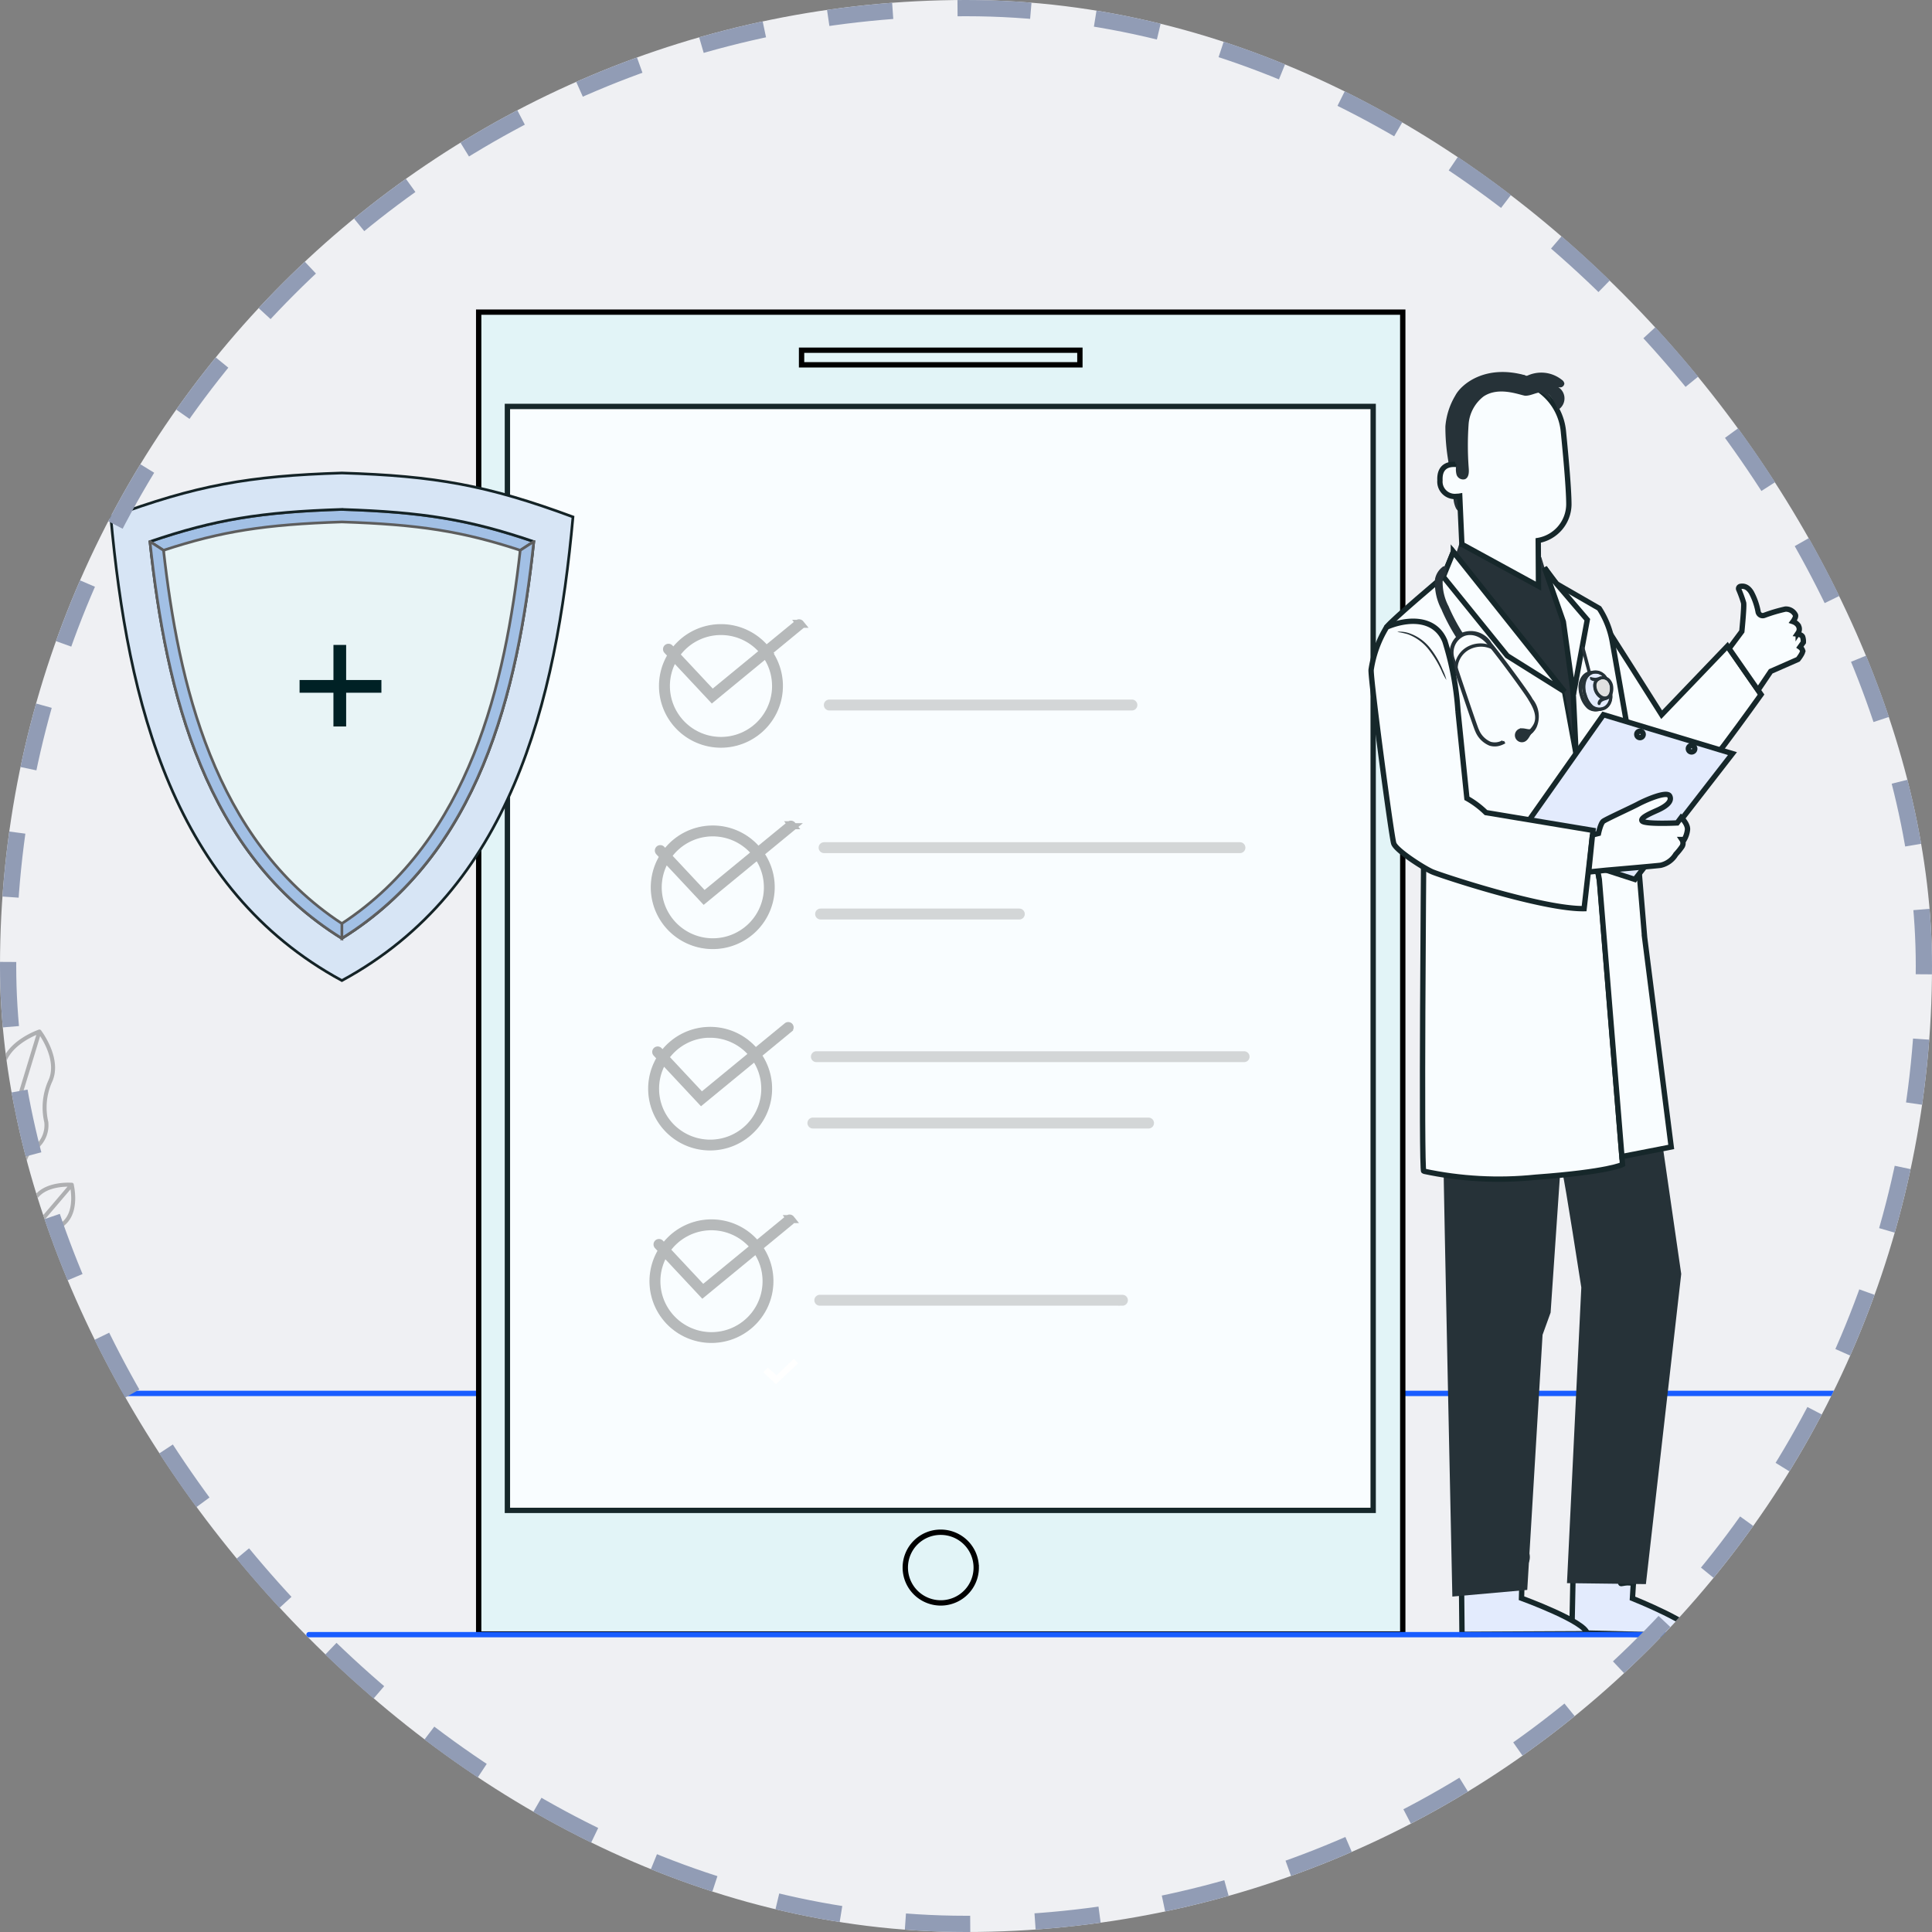 <svg width="120" height="120" viewBox="0 0 120 120" fill="none" xmlns="http://www.w3.org/2000/svg">
    <rect x="0" y="0" width="120" height="120" fill="#808080" stroke="none"/>
    <g clip-path="url(#t9tvmbuhua)">
        <rect width="120" height="120" rx="60" fill="#EFF0F3"/>
        <g clip-path="url(#yj8xb8fxyb)">
            <path d="M-18.846 86.548h157.504" stroke="#195DFF" stroke-width=".332" stroke-linecap="round"/>
            <path d="M87.128 19.387H29.732v82.104h57.396V19.387z" fill="#E2F4F7" stroke="#000" stroke-width=".332"/>
            <path d="M85.291 25.245H31.516v68.568H85.29V25.245z" fill="#F9FDFF" stroke="#16272A" stroke-width=".332"/>
            <path d="M60.635 97.366a2.19 2.19 0 0 1-1.36 2.027 2.209 2.209 0 0 1-2.4-.476 2.193 2.193 0 0 1 1.557-3.747c.584 0 1.145.232 1.558.644.413.411.645.97.645 1.552zM67.074 21.752H49.787v.907h17.287v-.907z" fill="#E2F4F7" stroke="#000" stroke-width=".332"/>
            <path d="m47.404 85.226.284-.283.547.484 1.072-1.028.263.282-1.376 1.291-.79-.746z" fill="#fff"/>
            <path d="m101.64 95.292-.246 3.986s3.981 1.587 4.008 2.328l-7.77-.198.128-6.224 3.88.108z" fill="#E3EBFD" stroke="#16272A" stroke-width=".332"/>
            <path d="M101.474 98.324c-.017.034-.189-.022-.404-.013-.215.008-.384.072-.403.04-.018-.034.146-.165.399-.172.253-.008.428.116.408.145z" fill="#E3EBFD" stroke="#16272A" stroke-width=".332"/>
            <path d="m101.589 96.08-.043.71-3.818-.132.016-.819 3.845.24z" fill="#000" opacity=".3"/>
            <path d="M101.507 97.517a.728.728 0 0 1-.389-.011 1.768 1.768 0 0 1-.624-.26.496.496 0 0 1-.116-.095.163.163 0 0 1-.012-.205.202.202 0 0 1 .168-.081c.049 0 .098.009.145.023a1.372 1.372 0 0 1 .593.333c.176.172.235.314.222.32-.013.008-.103-.108-.282-.25a1.557 1.557 0 0 0-.564-.278c-.082-.024-.152-.026-.174.01-.008.013-.009.019.007.043.025.027.054.05.085.069a2.15 2.15 0 0 0 .578.276c.123.026.245.062.363.106z" fill="#263238"/>
            <path d="M101.458 97.576a.618.618 0 0 1-.093-.377c-.005-.23.054-.457.169-.657a.318.318 0 0 1 .253-.19.18.18 0 0 1 .161.113.543.543 0 0 1 .036.144.88.88 0 0 1-.183.657c-.157.197-.317.238-.319.225-.003-.013.121-.09.243-.279a.886.886 0 0 0 .132-.586c-.01-.082-.039-.15-.068-.142a.275.275 0 0 0-.137.124 1.305 1.305 0 0 0-.187.59c-.023.23.014.372-.007.378z" fill="#263238"/>
            <path d="m103.249 71.015-6.177 1.978c.073.054 1.146 6.974 1.146 6.974l-.89 18.365 4.902.06 2.194-19.265-1.175-8.112z" fill="#263238"/>
            <path d="m94.627 95.277-.124 3.99s4.027 1.467 4.077 2.206l-7.772.038-.062-6.226 3.881-.008z" fill="#E3EBFD" stroke="#16272A" stroke-width=".332"/>
            <path d="M94.555 98.313c-.016.035-.19-.017-.404 0-.215.016-.381.084-.401.051-.02-.033.137-.168.392-.183.256-.015.432.103.413.132z" fill="#E3EBFD" stroke="#16272A" stroke-width=".332"/>
            <path d="m94.603 96.064-.021.712-3.82-.017-.01-.818 3.851.123z" fill="#000" opacity=".3"/>
            <path d="M94.567 97.507a.733.733 0 0 1-.39 0 1.742 1.742 0 0 1-.634-.24.475.475 0 0 1-.118-.09.166.166 0 0 1-.018-.202.209.209 0 0 1 .165-.087c.05 0 .099.006.146.02a1.368 1.368 0 0 1 .602.314c.182.166.243.306.23.314-.011.007-.105-.105-.288-.242a1.552 1.552 0 0 0-.573-.261c-.082-.022-.152-.022-.173.015-.007.013-.009.019.01.043.025.026.054.05.086.068a2.112 2.112 0 0 0 .582.258c.126.02.25.051.373.09z" fill="#263238"/>
            <path d="M94.516 97.563a.618.618 0 0 1-.104-.375 1.259 1.259 0 0 1 .148-.66.32.32 0 0 1 .247-.198.182.182 0 0 1 .164.107c.02.046.034.093.04.142a.89.89 0 0 1-.164.663c-.15.205-.31.248-.312.235-.003-.013.12-.093.235-.287a.894.894 0 0 0 .122-.364.8.8 0 0 0-.009-.225c-.012-.082-.043-.149-.074-.14a.292.292 0 0 0-.137.128c-.038.067-.07.138-.095.21a1.399 1.399 0 0 0-.074.388c-.008.228.033.37.013.376z" fill="#263238"/>
            <path d="M89.656 71.994c0 1.388.552 27.172.552 27.172l4.653-.414.95-15.843.5-1.382.583-8.536-7.238-.997z" fill="#263238"/>
            <path d="M99.513 38.562c.063.083 3.695 5.83 3.695 5.83l4.086-4.262 2.09 3.008s-4.37 6.148-5.011 6.37c-.641.222-2.709-.128-2.709-.128l-2.885-3.796.734-7.023zM90.272 34.276l-.628 1.543s-3.223 2.712-3.516 3.13c-.292.417 2.302 13.936 2.302 13.936s-.167 19.86 0 19.86c2.282.49 4.627.617 6.949.376 4.562-.333 5.399-.792 5.399-.792l-1.423-17.566-2.178-11.808-3.737-4.801-3.168-3.878z" fill="#F9FDFF" stroke="#16272A" stroke-width=".332"/>
            <path d="M97.617 40.979s-.48-2.292-.438-2.363c.04-.071-1.075-2.778-1.075-2.778s-.373-1.239-.373-1.235c0 .004-5.08-.857-5.08-.857l-.247.766 6.775 8.531.694 3.662.717-.999-.973-4.727z" fill="#263238"/>
            <path d="m102.15 58.224-1.103-13.215-.904-5.157a5.562 5.562 0 0 0-.812-2.064l-2.645-1.523c-.269-.321-.52-.657-.752-1.006l1.248 3.18.438 2.54.273 5.827 1.443 7.822 1.404 17.207 3.063-.596-1.653-13.015z" fill="#F9FDFF" stroke="#16272A" stroke-width=".332"/>
            <path d="m97.729 43.124.86-4.631-1.905-2.228-.752-1.006 1.17 3.357.627 4.508z" fill="#F9FDFF" stroke="#16272A" stroke-width=".332"/>
            <path d="m94.99 50.92 4.603-6.529 8.013 2.417-6.061 7.815-7.527-2.439.972-1.264z" fill="#E3EBFD" stroke="#16272A" stroke-width=".332"/>
            <path d="M105.264 46.507c0 .039-.012.077-.033.11a.2.2 0 0 1-.204.084.2.2 0 0 1-.156-.156.194.194 0 0 1 .084-.203.2.2 0 0 1 .251.025.198.198 0 0 1 .058.14zM102.061 45.615c0 .04-.012.078-.034.11a.197.197 0 0 1-.359-.071.194.194 0 0 1 .084-.203.2.2 0 0 1 .294.089c.01.024.015.05.015.075z" fill="#E3EBFD" stroke="#16272A" stroke-width=".332"/>
            <path d="M98.306 40.195c-.013 0 .086.425.222.943.135.518.255.935.268.932.013-.004-.087-.426-.223-.944-.135-.517-.251-.935-.267-.931z" fill="#263238" stroke="#263238" stroke-width=".166"/>
            <path d="M99.836 43.122a.988.988 0 0 1-.069.55.674.674 0 0 1-.414.38.76.76 0 0 1-.732-.156 1.895 1.895 0 0 1-.458-1.38.835.835 0 0 1 .525-.71.763.763 0 0 1 .866.37" fill="#E0E0E0"/>
            <path d="M99.836 43.122a.988.988 0 0 1-.069.55.674.674 0 0 1-.414.38.76.76 0 0 1-.732-.156 1.895 1.895 0 0 1-.458-1.38.835.835 0 0 1 .525-.71.763.763 0 0 1 .866.37" stroke="#263238" stroke-width=".166"/>
            <path d="M99.55 42.177a.81.81 0 0 0-.32-.327.707.707 0 0 0-.513-.07.58.58 0 0 0-.198.08.827.827 0 0 0-.295.353 1.078 1.078 0 0 0-.098.5c.008.182.04.362.098.536a1.5 1.5 0 0 0 .427.706c.102.08.225.13.354.146a.83.83 0 0 0 .349-.031.52.52 0 0 0 .224-.122.82.82 0 0 0 .148-.171.925.925 0 0 0 .11-.653c.008.102.004.206-.013.307a.933.933 0 0 1-.124.33.794.794 0 0 1-.145.162.492.492 0 0 1-.209.11.738.738 0 0 1-.661-.113 1.472 1.472 0 0 1-.41-.685 1.389 1.389 0 0 1-.006-1.003.795.795 0 0 1 .273-.34.69.69 0 0 1 .677-.018.849.849 0 0 1 .197.143c.048.05.093.104.134.16z" fill="#263238" stroke="#263238" stroke-width=".166"/>
            <path d="M100.047 43.088a.989.989 0 0 1-.069.55.677.677 0 0 1-.414.379.76.76 0 0 1-.732-.156 1.895 1.895 0 0 1-.458-1.379.836.836 0 0 1 .525-.71.762.762 0 0 1 .866.37" fill="#E3EBFD"/>
            <path d="M100.047 43.088a.989.989 0 0 1-.069.55.677.677 0 0 1-.414.379.76.76 0 0 1-.732-.156 1.895 1.895 0 0 1-.458-1.379.836.836 0 0 1 .525-.71.762.762 0 0 1 .866.37" stroke="#263238" stroke-width=".166"/>
            <path d="M99.761 42.141a.812.812 0 0 0-.32-.327.704.704 0 0 0-.513-.071.588.588 0 0 0-.197.08.826.826 0 0 0-.296.354 1.077 1.077 0 0 0-.098.499c.008.182.04.363.098.536a1.5 1.5 0 0 0 .427.707c.102.08.225.13.354.145a.834.834 0 0 0 .349-.03.521.521 0 0 0 .224-.122.812.812 0 0 0 .148-.173.923.923 0 0 0 .109-.652c.009.102.005.206-.012.307a.93.93 0 0 1-.125.33.8.8 0 0 1-.144.162.488.488 0 0 1-.209.11.738.738 0 0 1-.661-.113 1.473 1.473 0 0 1-.41-.686 1.387 1.387 0 0 1-.006-1.003.792.792 0 0 1 .273-.34.69.69 0 0 1 .676-.018.834.834 0 0 1 .197.143c.049.051.094.105.136.162z" fill="#263238" stroke="#263238" stroke-width=".166"/>
            <path d="M99.392 42.13a.475.475 0 0 1 .547.15.811.811 0 0 1 .151.579.729.729 0 0 1-.08.299.405.405 0 0 1-.232.198.48.48 0 0 1-.424-.122.852.852 0 0 1-.303-.648.393.393 0 0 1 .23-.397" fill="#E0E0E0"/>
            <path d="M99.392 42.13a.475.475 0 0 1 .547.15.811.811 0 0 1 .151.579.729.729 0 0 1-.08.299.405.405 0 0 1-.232.198.48.48 0 0 1-.424-.122.852.852 0 0 1-.303-.648.393.393 0 0 1 .23-.397" stroke="#263238" stroke-width=".166"/>
            <path d="M99.288 42.19s-.013 0-.036.008a.26.26 0 0 0-.088.058.486.486 0 0 0-.124.358c.005.193.074.38.197.529.072.09.163.161.268.21a.4.4 0 0 0 .365-.008.495.495 0 0 0 .216-.295c.03-.11.041-.223.034-.336a.712.712 0 0 0-.23-.513.496.496 0 0 0-.361-.116.354.354 0 0 0-.102.026c-.02.01-.032.017-.031.018a.663.663 0 0 1 .137-.026.49.49 0 0 1 .339.124.683.683 0 0 1 .205.49.992.992 0 0 1-.035.32.451.451 0 0 1-.195.267.355.355 0 0 1-.322.005.696.696 0 0 1-.253-.194.844.844 0 0 1-.197-.502.48.48 0 0 1 .103-.341.38.38 0 0 1 .11-.082z" fill="#263238" stroke="#263238" stroke-width=".166"/>
            <path d="M99.324 43.71c.008 0 .01-.032.031-.076a.341.341 0 0 1 .127-.136.883.883 0 0 1 .179-.077c.049-.016.08-.029.077-.035-.002-.007-.033-.006-.085 0a.544.544 0 0 0-.197.068.304.304 0 0 0-.132.165c-.016.056-.009.091 0 .091zM98.842 42.147c0 .005.022.028.072.05a.46.46 0 0 0 .41-.03c.047-.03.069-.057.064-.062a1.134 1.134 0 0 1-.27.078c-.093 0-.186-.013-.276-.036z" fill="#263238" stroke="#263238" stroke-width=".166"/>
            <path d="M95.139 45.365c-.244.068-.513-.108-.749-.019a.35.35 0 1 0 .274.646c.243-.11.294-.453.523-.59" fill="#263238"/>
            <path d="M95.139 45.365c-.244.068-.513-.108-.749-.019a.35.35 0 1 0 .274.646c.243-.11.294-.453.523-.59" stroke="#263238" stroke-width=".166"/>
            <path d="M93.17 46.226a1.52 1.52 0 0 0 .218-.091l-.04-.077a1.006 1.006 0 0 1-.788.094 1.457 1.457 0 0 1-.78-.804l-.009-.016c-.085-.171-1.271-3.694-1.489-4.366a1.199 1.199 0 0 1 .574-1.507c.034-.02.828-.43 1.645.572.856 1.048 2.351 3.117 2.489 3.373.016.03.039.068.068.113.19.322.586.99.238 1.562-.388.638-.87.595-.89.593l-.01.087a1.087 1.087 0 0 0 .975-.635 1.633 1.633 0 0 0-.237-1.65 4.373 4.373 0 0 1-.064-.111c-.137-.258-1.642-2.336-2.498-3.387a1.419 1.419 0 0 0-1.753-.594 1.308 1.308 0 0 0-.616 1.611c.18.552 1.404 4.195 1.495 4.376l.008.017a1.53 1.53 0 0 0 .831.848c.206.065.428.062.632-.008z" fill="#263238" stroke="#263238" stroke-width=".166"/>
            <path d="M90.458 41.66c-.01-.158.003-.315.039-.468.098-.37.336-.685.663-.883.33-.193.718-.265 1.095-.204.155.029.306.077.45.143 0 0-.01-.009-.028-.02a1.317 1.317 0 0 0-.417-.155 1.626 1.626 0 0 0-1.122.196c-.184.11-.342.26-.462.438-.098.145-.17.306-.21.477a1.154 1.154 0 0 0-.015.443c0 .01.003.022.007.032z" fill="#263238" stroke="#263238" stroke-width=".166"/>
            <path d="m89.644 35.82 3.974 4.91 3.558 2.228-6.905-8.678-.627 1.54zM86.13 38.948a7.058 7.058 0 0 0-.966 2.648c-.052.524 1.256 10.348 1.404 10.79.148.442 1.884 1.547 2.4 1.768.517.221 6.836 2.32 9.423 2.284l.554-4.861-6.65-1.105a5.553 5.553 0 0 0-1.183-.887l-.554-5.414a18.5 18.5 0 0 0-.813-4.346c-.615-1.5-2.317-1.425-3.615-.877z" fill="#F9FDFF" stroke="#16272A" stroke-width=".332"/>
            <path d="M89.839 42.235a4.066 4.066 0 0 1-.307-.59 6.582 6.582 0 0 0-.83-1.35 2.97 2.97 0 0 0-1.269-.905 4.785 4.785 0 0 0-.642-.136.442.442 0 0 1 .18-.02c.166.003.33.028.49.075.524.166.99.481 1.336.907.339.423.613.893.815 1.395.098.2.174.409.227.624zM90.47 39.622c-.34-.53-.64-1.087-.894-1.663l-.042-.103a3.489 3.489 0 0 1-.402-1.89l.003-.016c.06-.282.213-.534.437-.716l.068-.056h.198v.37l.043.052a.79.79 0 0 0-.044.039v.017h-.017a.755.755 0 0 0-.213.391v.014c-.019.56.11 1.116.375 1.61l.042.104c.246.553.534 1.087.862 1.596l-.416.25zM90.83 31.822a.469.469 0 0 1-.41-.28 1.603 1.603 0 0 1-.138-.533l-.337-2.442a12.496 12.496 0 0 1-.17-2.081 4.442 4.442 0 0 1 .616-1.917c.37-.708 1.864-1.958 4.347-1.257" fill="#263238"/>
            <path d="m90.799 33.806-.133-2.992c-.08.014-.163.021-.245.021a.926.926 0 0 1-.932-.608.917.917 0 0 1-.05-.391c-.052-1.076.814-1.029 1.14-.97l-.06-1.387c-.209-1.983.775-3.758 2.77-3.91l.187-.005c.9-.017 1.772.305 2.444.9a3.563 3.563 0 0 1 1.183 2.314c.172 1.72.339 3.622.342 4.546a2.292 2.292 0 0 1-.543 1.466c-.348.41-.829.687-1.36.78l.017 2.837-4.76-2.601z" fill="#F9FDFF" stroke="#16272A" stroke-width=".332"/>
            <path d="M94.879 23.362a3.972 3.972 0 0 0-2.088-.02c-.555.069-1.084.279-1.535.608a2.944 2.944 0 0 0-1.13 2.296c-.04.87.056 1.739.283 2.579l.069-.016a1.246 1.246 0 0 0-.01.666.43.43 0 0 0 .529.288c.242-.106.25-.438.227-.7a18.762 18.762 0 0 1-.01-2.656 2.41 2.41 0 0 1 .933-1.783c.941-.625 2.167-.115 2.584-.043.637-.545 1.231-.118 1.625.354a2.359 2.359 0 0 0-1.477-1.573z" fill="#263238"/>
            <path d="M94.735 24.58c.42.005.752-.282 1.224-.204.283.046.567.505.814 1.08a.83.83 0 0 0 .39-.84.827.827 0 0 0-.635-.677c.112.073.24.115.374.122a.26.26 0 0 0 .263-.24.35.35 0 0 0-.156-.23 2.051 2.051 0 0 0-2.886.33" fill="#263238"/>
            <path d="M111.967 39.558c-.056-.147-.333-.179-.333-.179l.056-.083a.391.391 0 0 0 .066-.196.395.395 0 0 0-.039-.202l-.031-.06a.665.665 0 0 0-.321-.23s.206-.272.154-.409a.661.661 0 0 0-.627-.367 9.754 9.754 0 0 0-1.307.388.287.287 0 0 1-.333-.1.278.278 0 0 1-.05-.112 4.162 4.162 0 0 0-.42-1.206c-.239-.4-.521-.414-.691-.377a.132.132 0 0 0-.052.025.132.132 0 0 0-.053.1.113.113 0 0 0 .009.057c.119.274.221.555.305.842.044.215-.112 1.77-.112 1.77l-.792 1.063 1.797 2.588.79-1.171 1.696-.745s.321-.402.286-.54a.42.42 0 0 0-.166-.223l.21-.295a.923.923 0 0 0-.042-.338zM98.912 51.863l.372-.097s.131-.623.296-.754c.165-.13 1.811-.879 2.173-1.075.362-.197 1.779-.84 1.953-.497.202.386-.374.703-.684.85-.309.148-1.203.493-1.022.706.181.213 2.172.117 2.172.117l.25-.335s.438.415.389.775a1.583 1.583 0 0 1-.197.59h-.148a.407.407 0 0 1 .016.427 3.96 3.96 0 0 1-.394.491 1.473 1.473 0 0 1-.937.682c-.082.023-3.372.307-3.372.307l-1.101.11.234-2.297z" fill="#F9FDFF" stroke="#16272A" stroke-width=".332"/>
            <path fill-rule="evenodd" clip-rule="evenodd" d="M9.31 33.64c.245 2.384.61 4.753 1.095 7.1.194.892.411 1.773.652 2.647.18.657.38 1.306.594 1.948.308.927.651 1.834 1.038 2.71a21.965 21.965 0 0 0 8.546 10.24c8.49-5.273 10.916-15.198 11.918-24.645-4.044-1.377-6.907-1.842-11.918-1.997-5.008.156-7.879.62-11.924 1.997z" fill="#E8F4F6" stroke="#142326" stroke-width=".166"/>
            <path fill-rule="evenodd" clip-rule="evenodd" d="M21.235 31.64c5.008.162 7.876.621 11.915 1.998l-.837.545v-.005C28.7 32.995 26 32.575 21.234 32.419c-4.765.157-7.466.576-11.078 1.76v.005l-.838-.545c4.041-1.377 6.909-1.837 11.917-1.998z" fill="#A2C0E5" stroke="#5D5D5D" stroke-width=".166"/>
            <path fill-rule="evenodd" clip-rule="evenodd" d="M21.235 60.904c10.46-5.673 13.303-17.232 14.354-28.798-5.308-1.966-8.553-2.548-14.354-2.728-5.801.181-9.046.763-14.354 2.728 1.05 11.566 3.893 23.125 14.354 28.798zm0-29.262c5.009.162 7.879.621 11.92 1.998-1.006 9.452-3.426 19.372-11.92 24.645C12.74 53.013 10.32 43.092 9.315 33.64c4.042-1.377 6.91-1.837 11.92-2v.002z" fill="#D7E5F5" stroke="#142326" stroke-width=".166"/>
            <path fill-rule="evenodd" clip-rule="evenodd" d="m9.32 33.638.837.545c.92 8.166 3.089 17.943 11.078 23.182v.922C12.74 53.015 10.32 43.094 9.315 33.642l.004-.004zM32.312 34.181l.838-.545h.005c-1.006 9.45-3.427 19.371-11.92 24.644v-.917c7.988-5.238 10.156-15.017 11.077-23.182z" fill="#A2C0E5" stroke="#5D5D5D" stroke-width=".166"/>
            <path d="M20.71 45.123v-2.097h-2.103v-.788h2.104v-2.182h.789v2.182h2.19v.788H21.5v2.097h-.79z" fill="#002125"/>
            <g opacity=".28" fill="#0E2549" stroke-width=".497">
                <path d="M49.7 38.748a.09.09 0 0 0-.127-.013l-1.985 1.629a3.593 3.593 0 0 0-2.917-1.347 3.602 3.602 0 0 0-2.83 1.518l-.255-.273a.09.09 0 0 0-.156.058.09.09 0 0 0 .024.064l.284.302a3.581 3.581 0 0 0 1.282 5.05 3.609 3.609 0 0 0 4.99-1.546 3.579 3.579 0 0 0-.311-3.685l1.984-1.633a.09.09 0 0 0 .016-.124zm-4.919.446a3.425 3.425 0 0 1 2.67 1.284l-3.204 2.632-2.283-2.44a3.419 3.419 0 0 1 2.817-1.476zm3.422 3.41a3.403 3.403 0 0 1-1.354 2.723 3.426 3.426 0 0 1-5.254-1.476 3.401 3.401 0 0 1 .271-3.027l2.369 2.533 3.327-2.736c.417.578.64 1.27.64 1.982v.001zM49.192 51.255a.09.09 0 0 0-.096-.03.09.09 0 0 0-.03.017L47.08 52.87a3.593 3.593 0 0 0-2.917-1.346 3.603 3.603 0 0 0-2.83 1.518l-.255-.273a.09.09 0 0 0-.148.024.09.09 0 0 0-.002.068.09.09 0 0 0 .018.03l.283.302a3.58 3.58 0 0 0 1.282 5.05 3.61 3.61 0 0 0 3.708-.114 3.592 3.592 0 0 0 1.64-3.318 3.582 3.582 0 0 0-.67-1.8l1.985-1.632a.09.09 0 0 0 .017-.124zm-4.918.445a3.425 3.425 0 0 1 2.669 1.285l-3.203 2.632-2.283-2.441a3.418 3.418 0 0 1 2.817-1.476zm3.422 3.411a3.403 3.403 0 0 1-1.354 2.723 3.425 3.425 0 0 1-2.996.565 3.425 3.425 0 0 1-2.258-2.041 3.4 3.4 0 0 1 .271-3.027l2.369 2.532 3.328-2.735c.416.578.64 1.27.639 1.982v.001zM49.028 63.762a.09.09 0 0 0-.126-.012l-1.985 1.628A3.592 3.592 0 0 0 44 64.031a3.603 3.603 0 0 0-2.83 1.518l-.255-.273a.09.09 0 0 0-.148.024.089.089 0 0 0 .016.098l.283.303a3.58 3.58 0 0 0 1.282 5.05 3.609 3.609 0 0 0 4.99-1.546 3.579 3.579 0 0 0-.311-3.686l1.984-1.633a.09.09 0 0 0 .017-.124zm-4.918.446a3.424 3.424 0 0 1 2.669 1.284l-3.203 2.632-2.283-2.441a3.418 3.418 0 0 1 2.817-1.478v.003zm3.422 3.41a3.401 3.401 0 0 1-1.354 2.723 3.428 3.428 0 0 1-5.255-1.476 3.4 3.4 0 0 1 .272-3.027l2.368 2.533 3.329-2.735c.416.577.64 1.27.639 1.98v.003z" stroke="#060606"/>
                <path d="M70.306 43.88H51.51a.09.09 0 0 1-.09-.09.09.09 0 0 1 .09-.09h18.796a.09.09 0 0 1 .063.153.09.09 0 0 1-.063.027zM77.015 52.74h-25.83a.09.09 0 1 1 0-.18h25.83a.09.09 0 0 1 .09.09.09.09 0 0 1-.09.09zM63.312 56.862H50.969a.09.09 0 1 1 0-.18h12.343a.09.09 0 1 1 0 .18zM77.276 65.722h-26.57a.09.09 0 0 1-.063-.153.09.09 0 0 1 .064-.026h26.569a.09.09 0 0 1 .063.152.09.09 0 0 1-.063.027zM71.338 69.844H50.49a.09.09 0 0 1-.09-.09.09.09 0 0 1 .09-.089h20.848a.09.09 0 0 1 0 .18z" stroke="#707070"/>
            </g>
            <g opacity=".28" fill="#0E2549" stroke-width=".497">
                <path d="M49.11 75.719a.09.09 0 0 0-.127-.013l-1.984 1.629a3.594 3.594 0 0 0-2.918-1.347 3.603 3.603 0 0 0-2.83 1.518l-.255-.273a.09.09 0 0 0-.156.058.09.09 0 0 0 .025.064l.283.302a3.58 3.58 0 0 0 1.282 5.05 3.609 3.609 0 0 0 4.99-1.546 3.578 3.578 0 0 0-.311-3.685l1.984-1.633a.09.09 0 0 0 .016-.124zm-4.918.446a3.424 3.424 0 0 1 2.668 1.284l-3.203 2.632-2.283-2.44a3.417 3.417 0 0 1 2.818-1.476zm3.42 3.41a3.4 3.4 0 0 1-1.353 2.723 3.428 3.428 0 0 1-5.254-1.476 3.4 3.4 0 0 1 .271-3.027l2.369 2.533 3.327-2.736c.417.578.64 1.27.64 1.982v.001z" stroke="#060606"/>
                <path d="M69.716 80.85H50.92a.09.09 0 0 1-.09-.09.09.09 0 0 1 .09-.089h18.796a.09.09 0 0 1 .09.09.09.09 0 0 1-.09.09z" stroke="#707070"/>
            </g>
            <g opacity=".27" stroke="#000" stroke-width=".249" stroke-linecap="round" stroke-linejoin="round">
                <path d="M-1.097 75.73c-.89-.61-.35-1.614-.762-2.28a1.429 1.429 0 0 1 .274-1.786 1.075 1.075 0 0 0 .227-1.42 1.777 1.777 0 0 1 .317-1.728 3.996 3.996 0 0 0 1.223-2.299c.273-1.472 2.267-2.146 2.267-2.146s1.284 1.665.69 3.04a3.989 3.989 0 0 0-.263 2.588 1.778 1.778 0 0 1-.7 1.613 1.076 1.076 0 0 0-.602 1.307 1.428 1.428 0 0 1-.767 1.637c-.714.326-.826 1.459-1.904 1.474zM-1.098 75.73 2.45 64.07"/>
            </g>
            <g opacity=".27" stroke="#000" stroke-width=".249" stroke-linecap="round" stroke-linejoin="round">
                <path d="M-1.63 80.727c-.438-.7.25-1.245.164-1.841a1.1 1.1 0 0 1 .743-1.177.83.83 0 0 0 .597-.932 1.369 1.369 0 0 1 .753-1.123 3.09 3.09 0 0 0 1.57-1.248c.645-.955 2.258-.818 2.258-.818s.393 1.569-.45 2.355a3.08 3.08 0 0 0-.982 1.746 1.37 1.37 0 0 1-.99.925.83.83 0 0 0-.827.737 1.102 1.102 0 0 1-1.045.921c-.598.01-1.026.773-1.79.455zM-1.63 80.728l6.089-7.143"/>
            </g>
            <path d="M.53 86.608h-7.178l-1.159-6.276h9.495L.53 86.608z" fill="#E1E1E1"/>
            <path d="M19.193 101.531h94.773" stroke="#195DFF" stroke-width=".332" stroke-linecap="round"/>
        </g>
    </g>
    <rect x=".504" y=".504" width="118.992" height="118.992" rx="59.496" stroke="#919CB5" stroke-width="1.008" stroke-dasharray="4.03 4.03"/>
    <defs>
        <clipPath id="t9tvmbuhua">
            <rect width="120" height="120" rx="60" fill="#fff"/>
        </clipPath>
        <clipPath id="yj8xb8fxyb">
            <path fill="#fff" transform="translate(-19.188 19.046)" d="M0 0h158.188v82.908H0z"/>
        </clipPath>
    </defs>
</svg>
